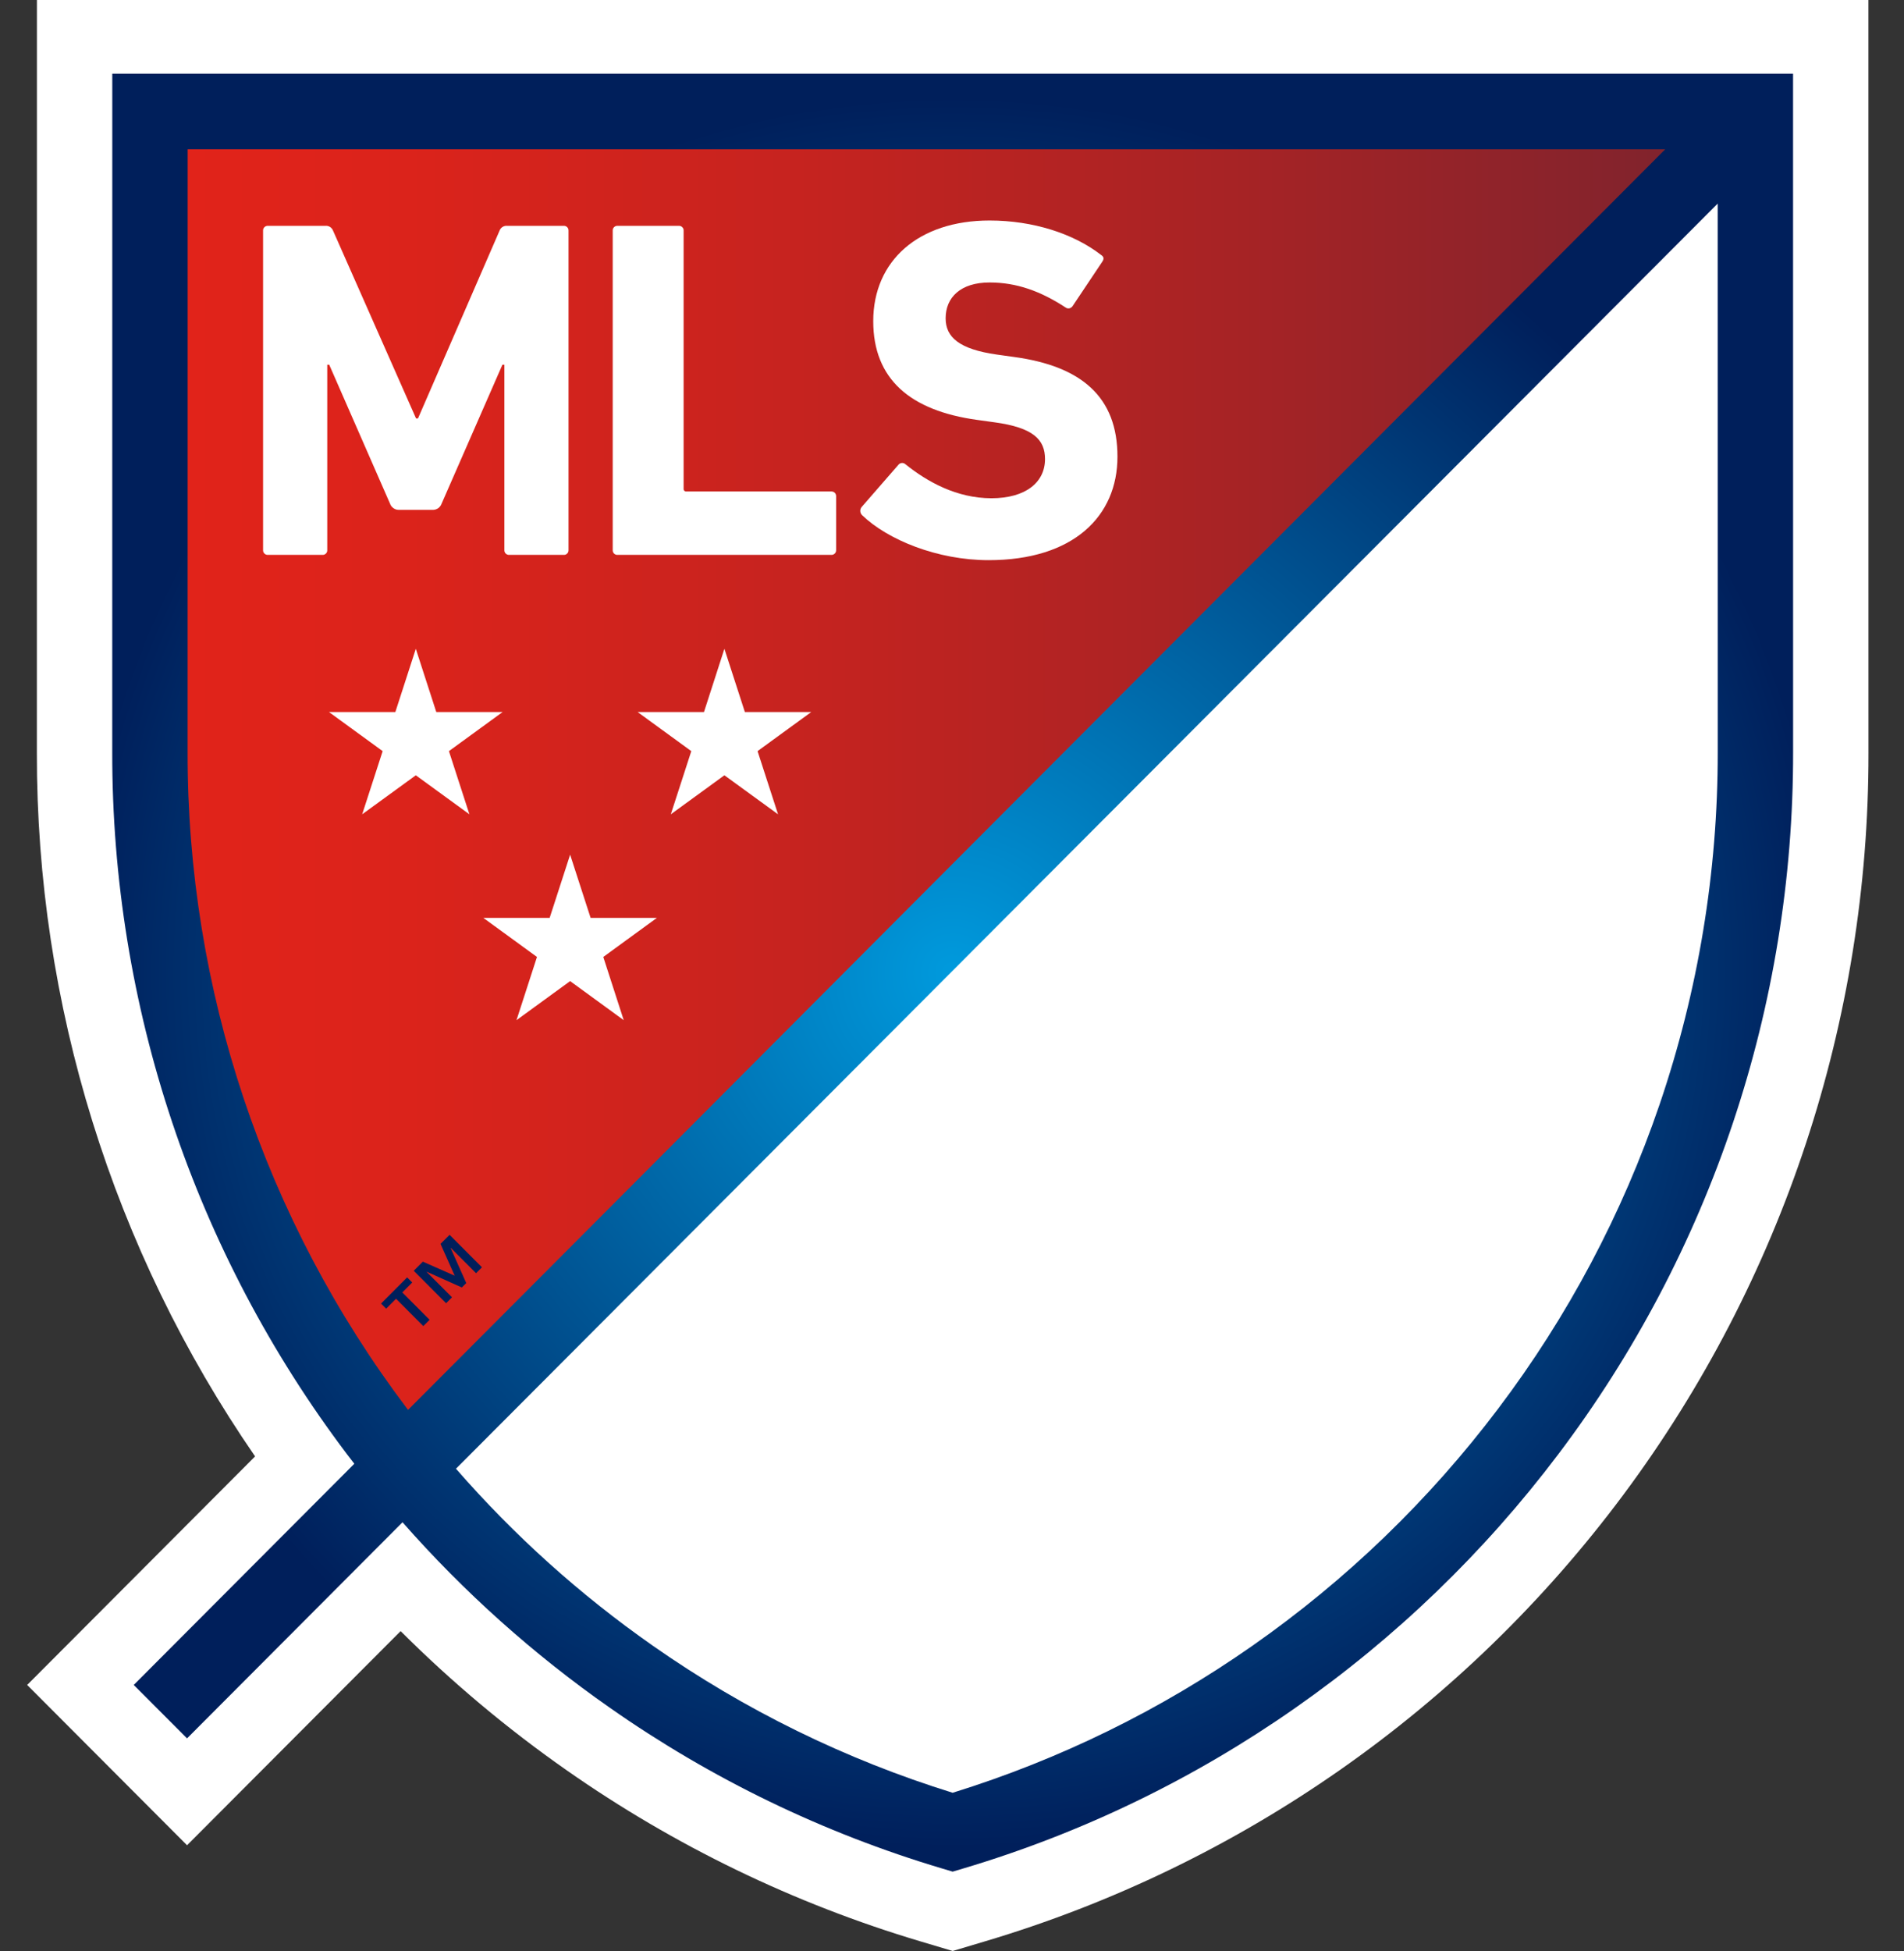 <svg width="41" height="42" viewBox="0 0 41 42" fill="none" xmlns="http://www.w3.org/2000/svg">
<rect x="0" y="0" width="41" height="42" fill="#333333" stroke="none"/>
<path d="M40.234 2.44V0H0.795V2.44C0.795 2.44 0.794 16.127 0.794 16.209C0.785 21.619 2.425 26.902 5.493 31.353L0.585 36.273L4.028 39.724L8.627 35.114C9.73 36.215 10.927 37.218 12.204 38.111C14.53 39.739 17.101 40.982 19.82 41.793L20.515 42L21.209 41.793C26.709 40.157 31.533 36.782 34.962 32.172C38.391 27.562 40.241 21.964 40.235 16.214C40.235 16.132 40.234 2.44 40.234 2.44Z" fill="white"/>
<path d="M37.799 2.4H3.229C3.229 2.4 3.228 16.107 3.228 16.188C3.22 21.802 5.161 27.243 8.719 31.577L37.799 2.426V2.4Z" fill="url(#paint0_linear_663_131)"/>
<path d="M20.515 39.444C30.511 36.461 37.801 27.178 37.801 16.188C37.801 16.109 37.8 3.09 37.8 2.426L8.72 31.577C11.782 35.319 15.889 38.058 20.515 39.444Z" fill="white"/>
<path d="M8.877 27.609L8.663 27.823L9.251 28.412L9.115 28.548L8.528 27.959L8.315 28.173L8.205 28.063L8.767 27.499L8.877 27.609ZM9.791 27.463L9.486 26.778L9.681 26.583L10.378 27.282L10.251 27.409L9.706 26.863L9.703 26.866L10.04 27.621L9.945 27.716L9.192 27.379L9.188 27.382L9.733 27.928L9.606 28.056L8.909 27.357L9.105 27.16L9.791 27.463Z" fill="#001F5B"/>
<path d="M16.313 16.17L16.754 17.53L15.599 16.69L14.445 17.53L14.886 16.17L13.731 15.329H15.159L15.599 13.967L16.04 15.329H17.468L16.313 16.17Z" fill="white"/>
<path d="M9.667 16.17L10.822 15.329H9.395L8.954 13.967L8.513 15.329H7.085L8.24 16.17L7.799 17.53L8.954 16.69L10.108 17.53L9.667 16.17Z" fill="white"/>
<path d="M12.718 19.76L12.277 18.399L11.836 19.76H10.408L11.563 20.601L11.122 21.962L12.277 21.121L13.431 21.962L12.991 20.601L14.145 19.76H12.718Z" fill="white"/>
<path d="M8.398 10.841L7.089 7.851H7.047V11.841C7.048 11.855 7.046 11.868 7.041 11.882C7.036 11.895 7.028 11.906 7.019 11.916C7.009 11.926 6.997 11.934 6.984 11.939C6.971 11.944 6.957 11.946 6.943 11.945H5.769C5.755 11.946 5.741 11.944 5.728 11.939C5.715 11.934 5.703 11.926 5.694 11.916C5.684 11.907 5.676 11.895 5.671 11.882C5.666 11.869 5.664 11.855 5.665 11.841V4.966C5.664 4.952 5.666 4.938 5.671 4.925C5.676 4.912 5.684 4.9 5.694 4.89C5.704 4.881 5.715 4.873 5.728 4.868C5.741 4.863 5.755 4.861 5.769 4.862H7.006C7.041 4.858 7.076 4.867 7.106 4.885C7.137 4.904 7.159 4.933 7.172 4.966L8.959 9.008H9.001L10.757 4.966C10.769 4.933 10.792 4.904 10.822 4.885C10.852 4.867 10.888 4.858 10.923 4.862H12.139C12.153 4.861 12.166 4.863 12.18 4.868C12.193 4.873 12.204 4.881 12.214 4.891C12.224 4.9 12.231 4.912 12.236 4.925C12.241 4.938 12.243 4.952 12.242 4.966V11.841C12.243 11.855 12.241 11.868 12.236 11.882C12.231 11.895 12.224 11.906 12.214 11.916C12.204 11.926 12.193 11.934 12.18 11.939C12.166 11.944 12.153 11.946 12.139 11.945H10.964C10.95 11.946 10.937 11.944 10.924 11.939C10.911 11.934 10.899 11.926 10.889 11.916C10.879 11.906 10.872 11.895 10.867 11.882C10.862 11.868 10.86 11.855 10.861 11.841V7.851H10.819L9.51 10.841C9.496 10.882 9.469 10.917 9.434 10.942C9.398 10.966 9.355 10.978 9.312 10.976H8.595C8.552 10.978 8.509 10.966 8.474 10.941C8.438 10.917 8.412 10.882 8.398 10.841Z" fill="white"/>
<path d="M13.297 11.945H17.901C17.915 11.946 17.928 11.944 17.941 11.939C17.954 11.934 17.966 11.926 17.976 11.916C17.986 11.906 17.994 11.895 17.998 11.882C18.003 11.869 18.006 11.855 18.005 11.841V10.684C18.006 10.671 18.003 10.657 17.998 10.644C17.993 10.631 17.986 10.619 17.976 10.609C17.966 10.599 17.954 10.592 17.941 10.587C17.928 10.582 17.915 10.58 17.901 10.58H14.783C14.775 10.582 14.766 10.581 14.758 10.578C14.75 10.575 14.742 10.571 14.736 10.565C14.73 10.559 14.726 10.551 14.723 10.543C14.72 10.535 14.72 10.526 14.721 10.518V4.966C14.722 4.952 14.72 4.938 14.715 4.925C14.71 4.912 14.702 4.9 14.692 4.891C14.683 4.881 14.671 4.873 14.658 4.868C14.645 4.863 14.631 4.861 14.617 4.862H13.297C13.284 4.861 13.27 4.863 13.257 4.868C13.244 4.873 13.232 4.881 13.222 4.891C13.212 4.9 13.205 4.912 13.2 4.925C13.195 4.938 13.193 4.952 13.194 4.966V11.841C13.193 11.855 13.195 11.868 13.2 11.882C13.205 11.895 13.212 11.906 13.222 11.916C13.232 11.926 13.244 11.934 13.257 11.939C13.27 11.944 13.283 11.946 13.297 11.945Z" fill="white"/>
<path d="M21.838 7.685L21.465 7.633C20.654 7.518 20.363 7.258 20.363 6.852C20.363 6.403 20.685 6.081 21.309 6.081C21.891 6.081 22.41 6.268 22.95 6.622C22.962 6.63 22.975 6.635 22.988 6.638C23.002 6.64 23.016 6.64 23.03 6.637C23.043 6.634 23.056 6.628 23.067 6.62C23.079 6.612 23.088 6.602 23.096 6.591L23.73 5.643C23.781 5.57 23.771 5.529 23.709 5.487C23.116 5.028 22.244 4.747 21.309 4.747C19.781 4.747 18.804 5.612 18.804 6.914C18.804 8.164 19.604 8.841 21.039 9.039L21.413 9.091C22.254 9.205 22.503 9.466 22.503 9.883C22.503 10.382 22.088 10.726 21.35 10.726C20.602 10.726 19.968 10.372 19.501 9.997C19.49 9.987 19.477 9.979 19.464 9.973C19.45 9.968 19.435 9.966 19.42 9.967C19.406 9.968 19.391 9.972 19.378 9.979C19.365 9.986 19.354 9.996 19.345 10.007L18.555 10.914C18.534 10.939 18.523 10.971 18.525 11.004C18.527 11.037 18.541 11.068 18.565 11.091C19.116 11.622 20.186 12.059 21.288 12.059C23.116 12.059 24.063 11.112 24.063 9.831C24.063 8.549 23.293 7.883 21.838 7.685Z" fill="white"/>
<path d="M38.611 2.4L38.611 1.586H2.418L2.418 2.4C2.418 2.4 2.417 16.107 2.417 16.188C2.408 21.648 4.185 26.959 7.475 31.31C7.527 31.377 7.579 31.444 7.63 31.511L2.88 36.273L4.028 37.423L8.668 32.771C9.992 34.276 11.49 35.616 13.132 36.764C15.315 38.294 17.73 39.462 20.283 40.223L20.514 40.292L20.746 40.223C23.299 39.462 25.713 38.294 27.897 36.764C30.056 35.255 31.965 33.414 33.553 31.31C36.843 26.959 38.62 21.648 38.612 16.188C38.612 16.107 38.611 2.4 38.611 2.4ZM8.769 30.328C5.693 26.26 4.031 21.293 4.04 16.188C4.04 16.119 4.04 6.162 4.041 3.213H35.859L8.787 30.351C8.782 30.343 8.775 30.335 8.769 30.328ZM35.737 23.776C34.934 26.132 33.76 28.344 32.259 30.328C30.773 32.296 28.988 34.018 26.968 35.43C24.993 36.813 22.816 37.88 20.514 38.594C18.213 37.88 16.035 36.813 14.06 35.43C12.497 34.337 11.073 33.057 9.819 31.618L36.988 4.383C36.988 8.183 36.989 16.126 36.989 16.188C36.992 18.769 36.569 21.333 35.737 23.776Z" fill="url(#paint1_radial_663_131)"/>
<defs>
<linearGradient id="paint0_linear_663_131" x1="3.228" y1="16.988" x2="37.799" y2="16.988" gradientUnits="userSpaceOnUse">
<stop stop-color="#E2231A"/>
<stop offset="0.16" stop-color="#DB231B"/>
<stop offset="0.394" stop-color="#C7231F"/>
<stop offset="0.674" stop-color="#A72325"/>
<stop offset="0.986" stop-color="#7B232E"/>
<stop offset="1" stop-color="#79232E"/>
</linearGradient>
<radialGradient id="paint1_radial_663_131" cx="0" cy="0" r="1" gradientUnits="userSpaceOnUse" gradientTransform="translate(20.514 20.939) scale(18.712 18.757)">
<stop stop-color="#009ADD"/>
<stop offset="1" stop-color="#001F5B"/>
</radialGradient>
</defs>
</svg>
